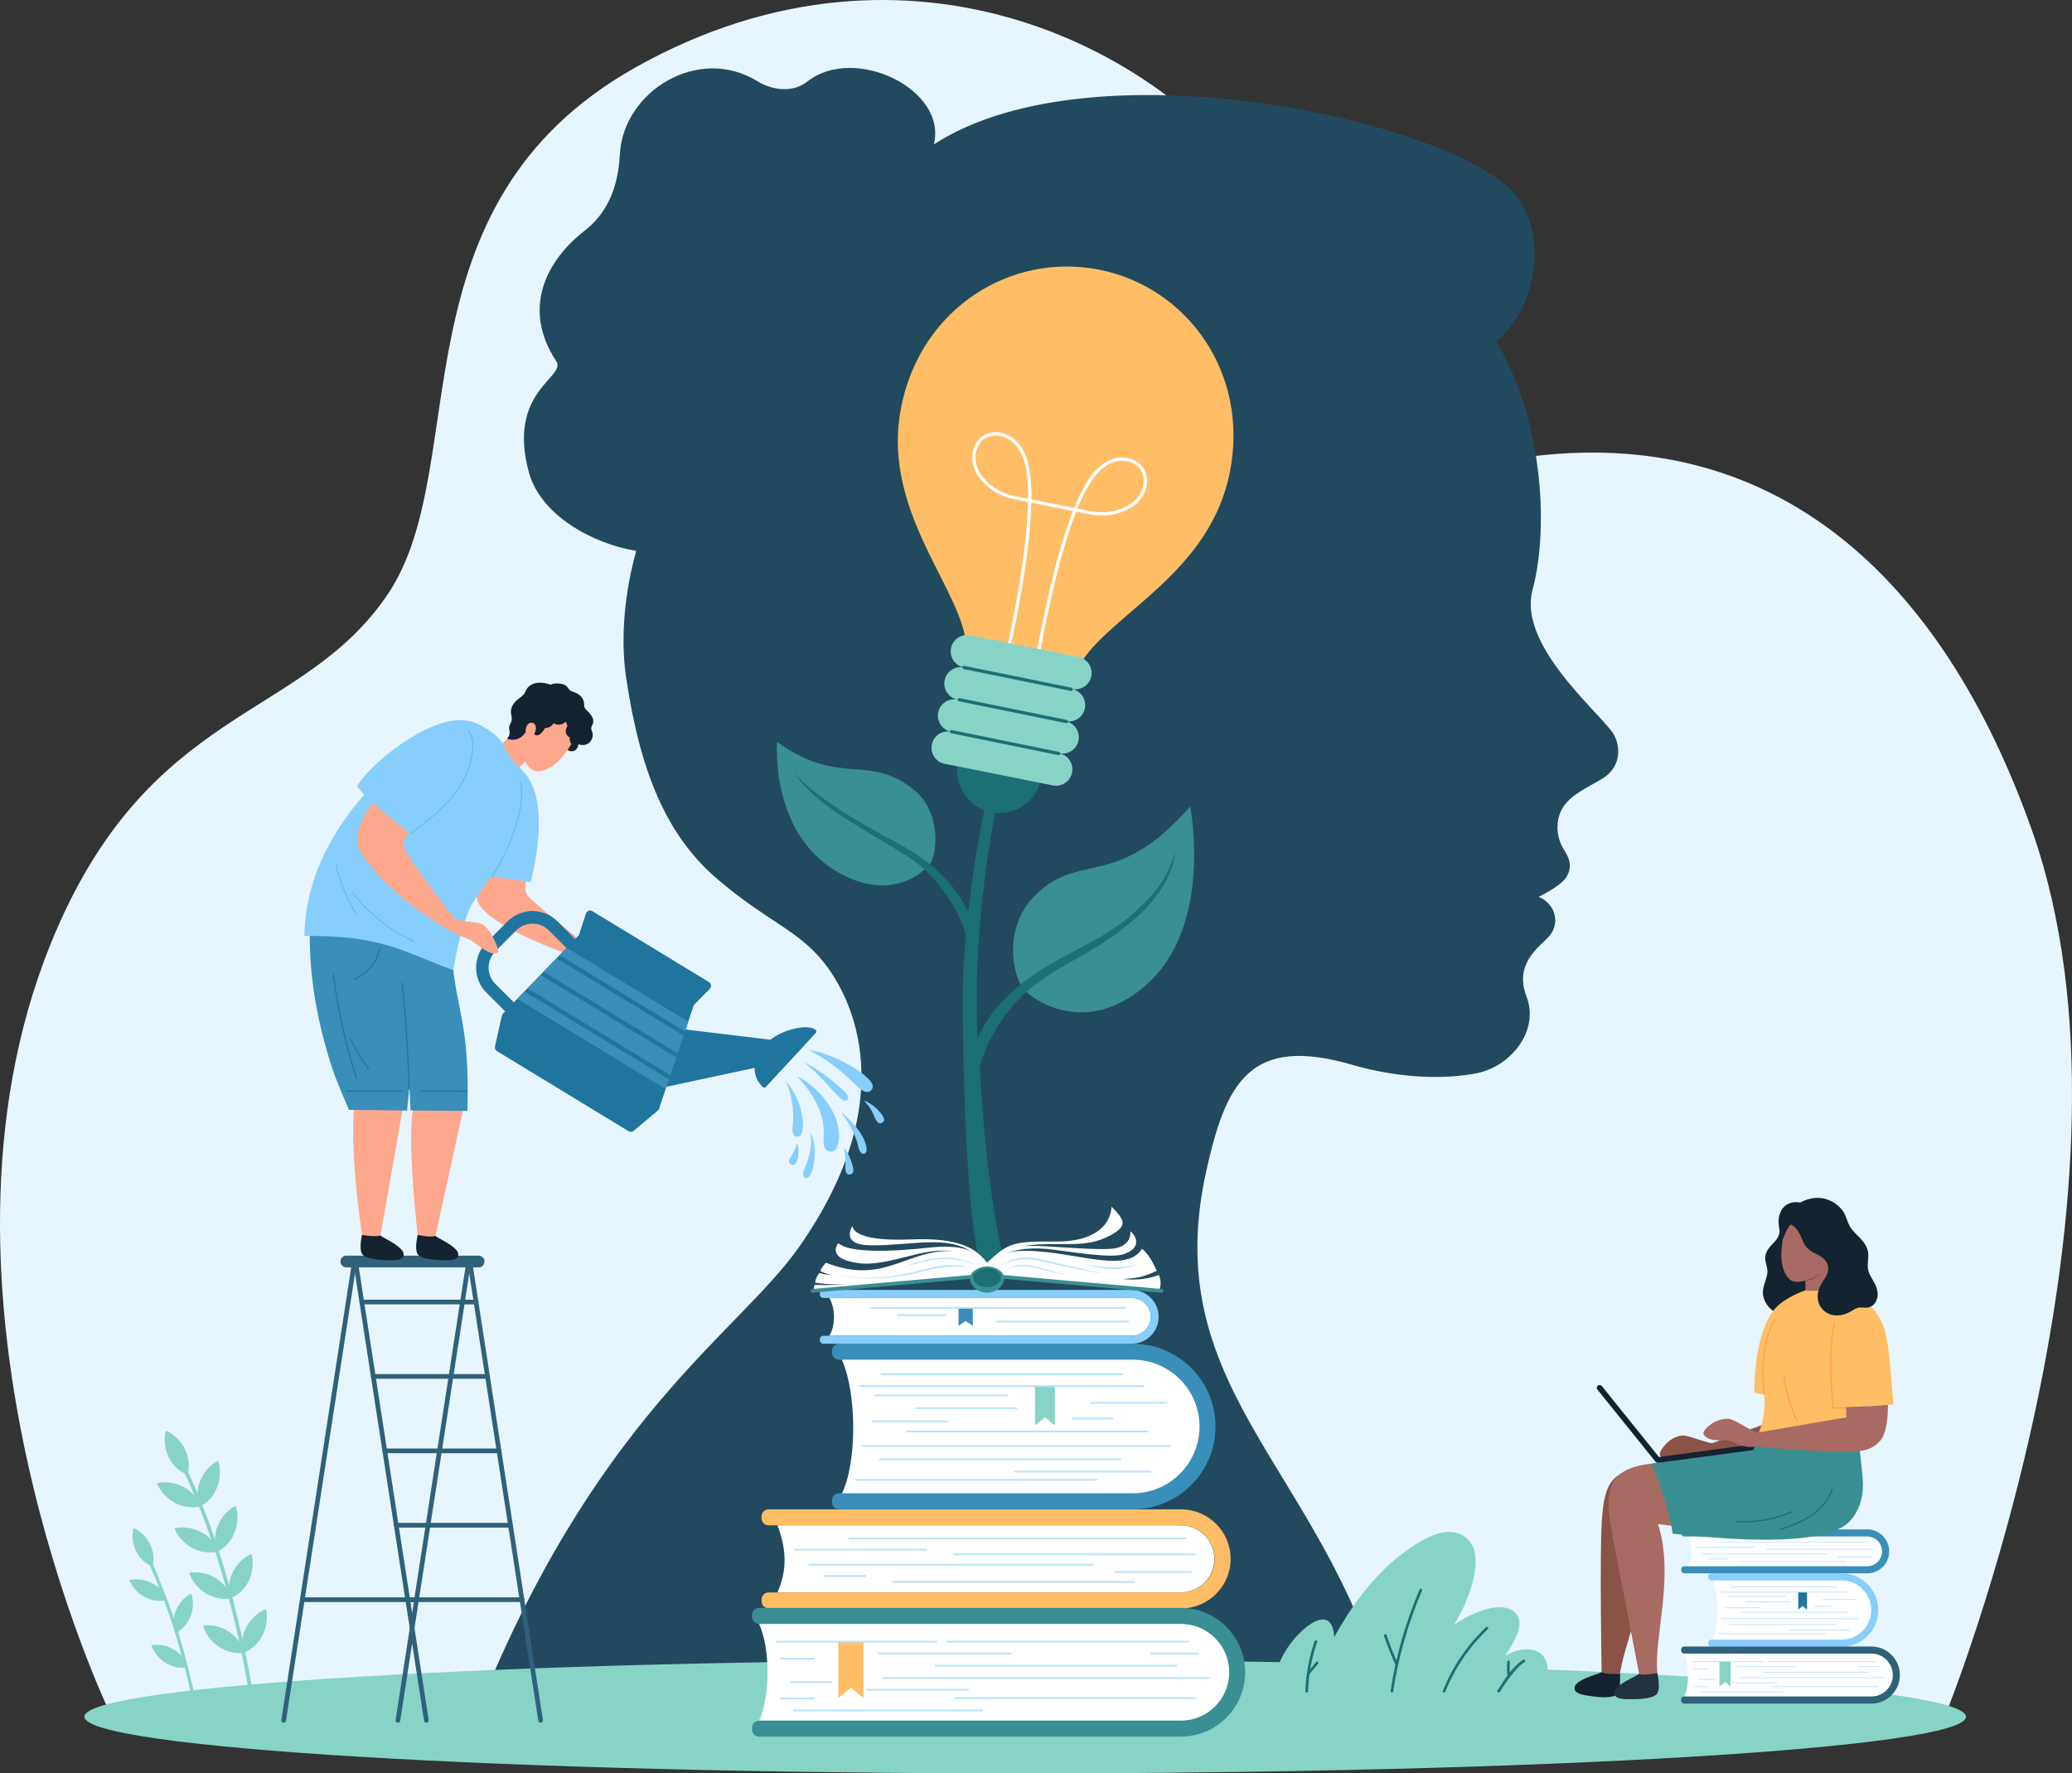 <svg width="423" height="362" fill="none" xmlns="http://www.w3.org/2000/svg"><rect width="100%" height="100%" fill="#333333" stroke="none"/><path d="M397.518 349.152C397.518 349.152 440.561 241.956 414.764 169.318C396.271 117.242 361.954 86.401 311.205 93.357C285.582 96.87 281.403 76.409 259.27 41.798C238.984 10.069 185.619 -17.466 129.923 13.655C79.489 41.837 96.787 95.052 79.214 121.224C61.631 147.394 30.162 143.718 10.336 192.684C-18.523 263.961 22.211 349.153 22.211 349.153H397.518V349.152Z" fill="#E7F5FE"/><path d="M329.073 149.34C325.355 144.401 309.953 131.346 312.861 120.462C316.426 107.113 314.662 84.828 305.395 69.648C313.636 63.272 315.996 48.399 309.673 40.136C298.215 25.17 223.673 8.066 190.643 29.478C193.468 18.216 174.436 9.092 164.859 16.619C161.14 19.543 156.463 17.729 154.719 16.637C142.634 9.092 127.305 18.628 126.562 31.333C126.301 35.768 125.339 42.439 119.379 47.07C111.682 53.053 106.386 62.807 113.569 73.758C115.695 76.999 103.415 79.827 107.984 96.451C110.368 105.127 120.862 110.966 129.877 112.449C129.985 112.467 125.836 124.958 127.843 138.444C130.733 157.844 136.182 170.682 146.456 179.452C156.614 188.121 162.848 189.768 168.18 196.454C173.86 203.586 184.413 224.144 163.15 254.521C150.764 272.216 121.076 289.236 96.603 351.664H284.199C272.569 300.706 235.982 285.425 246.242 239.124C250.258 220.998 255.132 211.291 275.992 217.339C282.963 219.36 292.21 220.739 301.135 219.15C308.366 217.866 314.337 210.447 311.645 203.443C309.028 196.647 314.27 193.328 316.21 191.165C318.612 188.487 317.531 184.463 314.115 183.069C314.115 183.069 318.344 181.023 319.585 179.307C321.742 176.324 319.464 173.956 318.899 172.804C317.532 170.003 317.852 167.371 318.63 165.633C320.098 162.366 324.177 160.753 327.109 158.949C331.552 156.209 330.634 151.421 329.075 149.34H329.073Z" fill="#224A5F"/><path d="M17.229 350.428C17.229 356.817 103.219 362.001 209.293 362.001C315.367 362.001 401.351 356.817 401.351 350.428C401.351 344.04 315.358 338.862 209.293 338.862C103.228 338.862 17.229 344.043 17.229 350.428Z" fill="#87D4C7"/><path d="M38.09 299.755C45.048 314.611 49.145 330.805 51.875 346.931C51.955 347.408 51.225 347.613 51.143 347.133C48.428 331.078 44.364 314.929 37.437 300.138C37.231 299.699 37.884 299.314 38.09 299.755Z" fill="#87D4C7"/><path d="M34.013 292.101C37.219 293.577 39.298 297.475 38.324 300.901C38.298 300.992 38.197 301.041 38.111 301.007C34.806 299.677 32.995 295.65 33.792 292.209C33.813 292.112 33.923 292.058 34.012 292.101H34.013Z" fill="#87D4C7"/><path d="M32.216 302.717C35.675 302.011 39.653 303.929 40.892 307.27C40.925 307.358 40.873 307.457 40.783 307.479C37.331 308.363 33.492 306.182 32.102 302.937C32.065 302.844 32.121 302.739 32.216 302.718V302.717Z" fill="#87D4C7"/><path d="M44.582 298.338C45.628 301.713 44.119 305.863 40.92 307.431C40.836 307.473 40.732 307.429 40.701 307.343C39.478 303.994 41.264 299.956 44.354 298.248C44.441 298.201 44.553 298.244 44.582 298.338Z" fill="#87D4C7"/><path d="M35.794 311.936C39.254 311.229 43.23 313.147 44.47 316.49C44.502 316.576 44.451 316.674 44.361 316.699C40.909 317.583 37.071 315.399 35.681 312.154C35.641 312.064 35.697 311.956 35.794 311.937V311.936Z" fill="#87D4C7"/><path d="M48.158 307.557C49.206 310.929 47.697 315.08 44.498 316.647C44.413 316.688 44.31 316.645 44.278 316.559C43.056 313.21 44.841 309.172 47.932 307.464C48.019 307.416 48.13 307.462 48.16 307.556L48.158 307.557Z" fill="#87D4C7"/><path d="M38.789 320.999C42.285 320.499 46.141 322.648 47.18 326.057C47.208 326.145 47.15 326.242 47.059 326.259C43.561 326.936 39.858 324.532 38.664 321.209C38.63 321.117 38.692 321.014 38.789 320.999Z" fill="#87D4C7"/><path d="M51.391 317.36C52.236 320.79 50.485 324.841 47.199 326.218C47.112 326.254 47.012 326.205 46.985 326.116C45.963 322.701 47.984 318.774 51.17 317.254C51.259 317.211 51.368 317.263 51.391 317.36Z" fill="#87D4C7"/><path d="M41.613 331.772C45.125 331.412 48.892 333.712 49.795 337.161C49.819 337.251 49.756 337.343 49.664 337.358C46.143 337.896 42.538 335.343 41.477 331.975C41.447 331.881 41.513 331.78 41.612 331.772H41.613Z" fill="#87D4C7"/><path d="M54.349 328.64C55.056 332.098 53.145 336.079 49.806 337.322C49.718 337.354 49.62 337.303 49.597 337.213C48.711 333.761 50.888 329.918 54.132 328.526C54.223 328.485 54.33 328.544 54.349 328.64Z" fill="#87D4C7"/><path d="M30.921 318.594C32.911 323.214 34.753 327.892 36.245 332.698C37.827 337.791 39.054 342.987 40.232 348.187C40.325 348.598 39.694 348.772 39.601 348.361C38.442 343.247 37.236 338.136 35.692 333.126C34.2 328.287 32.359 323.572 30.356 318.925C30.191 318.54 30.755 318.207 30.921 318.593V318.594Z" fill="#87D4C7"/><path d="M27.393 311.971C30.168 313.248 31.966 316.62 31.122 319.586C31.101 319.663 31.014 319.707 30.939 319.676C28.079 318.526 26.513 315.042 27.204 312.065C27.222 311.981 27.316 311.933 27.393 311.971Z" fill="#87D4C7"/><path d="M26.569 322.505C29.56 321.894 33.001 323.551 34.074 326.442C34.103 326.519 34.057 326.606 33.979 326.625C30.993 327.388 27.671 325.502 26.471 322.693C26.438 322.614 26.485 322.522 26.57 322.505H26.569Z" fill="#87D4C7"/><path d="M39.096 325.414C40.001 328.333 38.696 331.922 35.928 333.277C35.855 333.313 35.766 333.277 35.74 333.201C34.681 330.305 36.227 326.81 38.9 325.335C38.976 325.291 39.071 325.333 39.097 325.414H39.096Z" fill="#87D4C7"/><path d="M31.055 335.791C34.077 335.359 37.414 337.217 38.314 340.166C38.337 340.243 38.288 340.327 38.208 340.342C35.183 340.927 31.978 338.847 30.944 335.974C30.915 335.89 30.971 335.802 31.055 335.791Z" fill="#87D4C7"/><path d="M197.009 129.917C194.716 118.356 179.959 103.254 183.985 83.041C188.022 62.82 206.458 51.47 224.443 55.06C242.425 58.648 255.102 76.208 251.069 96.43C247.039 116.642 227.615 124.921 221.068 134.719L197.009 129.917Z" fill="#FFBD66"/><path d="M211.639 133.337C212.139 130.403 212.734 127.482 213.365 124.575C214.592 118.872 215.978 113.177 217.842 107.641C218.717 105.028 219.708 102.455 220.98 100.005C222.529 97.021 224.836 93.827 228.452 93.425C230.084 93.244 231.855 93.762 232.986 94.988C233.843 95.922 234.235 97.159 234.163 98.416C234.096 99.681 233.616 100.903 232.849 101.908C231.837 103.241 230.269 104.101 228.708 104.634C226.817 105.279 224.788 105.397 222.823 105.067C222.22 104.964 221.625 104.832 221.028 104.714C219.094 104.329 217.16 103.941 215.224 103.554C215.084 103.526 214.943 103.499 214.796 103.469C214.375 103.382 214.502 102.722 214.93 102.808C216.445 103.113 217.957 103.414 219.471 103.716C221.355 104.092 223.296 104.617 225.226 104.572C228.358 104.495 232.06 103.064 233.19 99.89C233.586 98.784 233.638 97.529 233.159 96.437C232.568 95.103 231.176 94.288 229.765 94.101C226.09 93.617 223.437 96.881 221.875 99.754C220.592 102.109 219.593 104.608 218.716 107.143C216.867 112.487 215.498 118.006 214.28 123.527C213.562 126.773 212.899 130.035 212.325 133.312C212.318 133.364 212.307 133.415 212.299 133.465C212.225 133.894 211.565 133.76 211.64 133.336L211.639 133.337Z" fill="white"/><path d="M205.59 132.128C206.208 129.417 206.743 126.686 207.252 123.955C208.275 118.461 209.145 112.925 209.611 107.354C209.831 104.753 209.966 102.131 209.837 99.514C209.686 96.34 209.331 92.677 206.86 90.377C205.58 89.188 203.736 88.567 202.026 89.077C200.848 89.428 199.976 90.308 199.522 91.438C199.079 92.551 199.057 93.848 199.38 94.994C199.849 96.621 201.044 97.989 202.337 99.031C203.769 100.188 205.497 100.919 207.291 101.285C207.832 101.393 208.378 101.501 208.924 101.609C210.786 101.981 212.645 102.353 214.505 102.723C214.642 102.75 214.777 102.777 214.915 102.806C215.342 102.89 215.21 103.55 214.782 103.464C213.186 103.145 211.589 102.827 209.994 102.507C207.902 102.09 205.755 101.785 203.838 100.797C201.013 99.348 198.351 96.516 198.499 93.147C198.554 91.902 198.958 90.65 199.799 89.707C200.733 88.666 202.117 88.174 203.497 88.23C205.375 88.307 207.022 89.349 208.155 90.81C209.192 92.149 209.757 93.767 210.076 95.415C210.63 98.251 210.622 101.222 210.493 104.1C210.235 109.976 209.371 115.83 208.356 121.617C207.744 125.124 207.065 128.626 206.284 132.097C206.271 132.149 206.265 132.203 206.249 132.257C206.153 132.679 205.492 132.547 205.59 132.126V132.128Z" fill="white"/><path d="M212.342 159.809C211.069 164.027 206.776 166.666 202.369 165.785C197.963 164.907 195.006 160.821 195.447 156.437L212.342 159.809Z" fill="#1C6F73"/><path d="M196.782 136.245L218.856 140.651C220.666 141.011 222.427 139.837 222.789 138.026C223.148 136.216 221.973 134.452 220.163 134.093L198.089 129.687C196.276 129.324 194.516 130.501 194.15 132.312C193.796 134.12 194.966 135.885 196.781 136.245H196.782Z" fill="#87D4C7"/><path d="M195.473 142.803L217.547 147.208C219.36 147.571 221.121 146.394 221.48 144.583C221.842 142.774 220.666 141.009 218.855 140.651L196.781 136.244C194.967 135.883 193.207 137.058 192.848 138.868C192.485 140.68 193.659 142.442 195.473 142.803Z" fill="#87D4C7"/><path d="M194.163 149.361L216.24 153.766C218.052 154.129 219.81 152.956 220.174 151.143C220.533 149.332 219.359 147.57 217.545 147.208L195.471 142.802C193.658 142.441 191.9 143.616 191.536 145.429C191.177 147.239 192.356 149.001 194.163 149.361Z" fill="#87D4C7"/><path d="M192.858 155.918L214.934 160.325C216.745 160.687 218.504 159.513 218.866 157.7C219.228 155.891 218.053 154.129 216.241 153.766L194.164 149.361C192.356 149.001 190.59 150.178 190.233 151.989C189.87 153.798 191.045 155.557 192.858 155.918Z" fill="#87D4C7"/><path d="M218.598 141.035C216.127 140.53 213.658 140.026 211.186 139.524C207.256 138.724 203.325 137.921 199.401 137.123C198.501 136.937 197.611 136.757 196.714 136.576C196.287 136.489 196.422 135.828 196.846 135.915C199.312 136.418 201.785 136.921 204.255 137.423C208.185 138.225 212.113 139.026 216.045 139.827C216.94 140.007 217.834 140.19 218.73 140.372C219.154 140.462 219.023 141.121 218.598 141.035Z" fill="#1C6F73"/><path d="M217.662 147.62C215.19 147.118 212.721 146.614 210.252 146.11C206.321 145.311 202.394 144.508 198.463 143.707C197.569 143.527 196.675 143.344 195.778 143.159C195.352 143.075 195.489 142.415 195.91 142.501C198.388 143.005 200.848 143.51 203.32 144.013C207.248 144.81 211.18 145.614 215.11 146.413C216.003 146.596 216.897 146.777 217.791 146.961C218.215 147.047 218.087 147.707 217.662 147.62Z" fill="#1C6F73"/><path d="M216.067 154.144C213.599 153.643 211.127 153.137 208.657 152.634C204.728 151.833 200.795 151.032 196.864 150.233C195.973 150.049 195.076 149.867 194.18 149.686C193.756 149.6 193.89 148.938 194.312 149.025C196.782 149.529 199.25 150.03 201.722 150.536C205.654 151.335 209.584 152.137 213.513 152.94C214.409 153.118 215.305 153.301 216.198 153.484C216.62 153.57 216.492 154.231 216.066 154.144H216.067Z" fill="#1C6F73"/><path d="M209.341 202.33C206.824 200.011 204.54 189.673 211.134 182.957C220.412 173.504 227.813 181.998 242.968 164.623C242.968 164.623 247.794 188.826 234.047 201.003C222.903 210.877 212.695 205.424 209.34 202.33H209.341Z" fill="#3A8F92"/><path d="M189.724 176.513C191.399 174.508 192.198 165.825 186.638 161.267C177.378 153.675 171.455 160.71 158.646 151.449C158.646 151.449 157.107 169.885 170.88 177.94C180.694 183.68 187.485 179.186 189.724 176.513Z" fill="#3A8F92"/><path d="M201.401 163.317C201.441 164.413 200.854 165.812 200.64 166.881C200.019 169.947 199.484 173.029 199.012 176.12C197.901 183.365 197.073 190.653 196.679 197.974C196.279 205.436 196.755 244.779 199.937 257.398C200.105 258.063 204.563 259.971 205.098 258.678C205.349 258.06 205.186 257.484 205.022 256.884C204.661 255.538 204.192 254.217 203.934 252.845C200.893 236.578 200.354 222.201 199.824 215.457C198.689 201.019 199.89 186.206 202.103 171.924C202.471 169.538 202.877 167.154 203.342 164.783C203.4 164.483 203.556 164.097 203.544 163.792C203.843 162.413 201.719 161.945 201.4 163.317H201.401Z" fill="#1C6F73"/><path d="M239.9 173.846C239.9 173.846 239.227 176.633 237.552 179.457C235.603 182.743 232.693 185.304 229.697 187.869C224.915 191.617 219.572 193.756 214.27 196.92C205.594 202.097 201.482 207.103 199.194 212.82C198.581 214.355 197.549 218.896 197.556 221.048C197.554 222.777 198.527 223.462 199.265 222.148C199.834 221.129 199.279 219.237 200.775 215.366C202.151 211.779 203.914 208.746 206.385 205.768C210.389 200.929 214.994 198.343 220.366 195.361C228.681 190.738 238.973 183.276 239.901 173.846C239.897 173.849 239.905 173.837 239.901 173.846H239.9Z" fill="#1C6F73"/><path d="M162.132 157.668C166.285 164.246 175.751 168.88 185.085 174.695C190.122 177.831 194.228 183.193 196.461 188.747C197.628 191.636 197.194 193.238 198.677 192.828C201.167 192.14 197.881 186.498 197 184.848C193.927 179.277 189.147 175.299 183.62 172.316C175.839 168.176 165.789 162.366 162.132 157.668Z" fill="#1C6F73"/><path d="M158.732 311.364H241.074C244.851 311.364 247.916 314.427 247.916 318.209C247.916 321.989 244.852 325.054 241.074 325.054H158.732C160.659 320.63 160.659 316.501 158.732 311.365V311.364Z" fill="white"/><path d="M241.125 328.322C246.7 328.322 251.232 323.786 251.232 318.212C251.232 312.639 246.7 308.104 241.125 308.104H156.912C156.12 308.104 155.476 308.744 155.476 309.538V309.925C155.476 310.721 156.12 311.364 156.912 311.364H241.125C244.902 311.364 247.975 314.435 247.975 318.212C247.975 321.99 244.902 325.062 241.125 325.062H156.912C156.12 325.062 155.476 325.708 155.476 326.5V326.887C155.476 327.679 156.12 328.322 156.912 328.322H241.125Z" fill="#FFBD66"/><path d="M154.962 331.479H241.486C246.931 331.479 251.357 335.909 251.357 341.355C251.357 346.801 246.931 351.232 241.486 351.232H154.962C157.335 346.216 157.221 336.307 154.962 331.48V331.479Z" fill="white"/><path d="M241.075 354.491C248.314 354.491 254.203 348.595 254.203 341.354C254.203 334.113 248.314 328.218 241.075 328.218H154.962C154.171 328.218 153.526 328.861 153.526 329.654V330.043C153.526 330.837 154.171 331.478 154.962 331.478H241.075C246.517 331.478 250.945 335.91 250.945 341.354C250.945 346.798 246.517 351.231 241.075 351.231H154.962C154.171 351.231 153.526 351.875 153.526 352.666V353.053C153.526 353.849 154.171 354.491 154.962 354.491H241.075Z" fill="#3A8F92"/><path d="M171.155 346.648L173.727 344.501L176.294 346.648V335.008H171.155V346.648Z" fill="#FFBD66"/><path d="M171.81 277.381H231.262C238.883 277.381 245.062 283.563 245.062 291.19C245.062 298.813 238.883 304.998 231.262 304.998H171.81C174.8 299.206 175.16 285.021 171.81 277.381Z" fill="white"/><path d="M231.261 308.083C240.569 308.083 248.146 300.504 248.146 291.19C248.146 281.876 240.569 274.296 231.261 274.296H171.287C170.497 274.296 169.856 274.938 169.856 275.733V276.117C169.856 276.911 170.497 277.556 171.287 277.556H231.261C238.774 277.556 244.887 283.671 244.887 291.189C244.887 298.707 238.774 304.822 231.261 304.822H171.287C170.497 304.822 169.856 305.465 169.856 306.258V306.646C169.856 307.438 170.497 308.081 171.287 308.081H231.261V308.083Z" fill="#398FB9"/><path d="M211.294 290.997L213.322 289.302L215.348 290.997V282.945H211.294V290.997Z" fill="#87D4C7"/><path d="M169.311 264.941H231.053C233.184 264.941 234.912 266.67 234.912 268.803C234.912 270.936 233.184 272.667 231.053 272.667H169.311C170.673 270.361 170.495 266.965 169.311 264.942V264.941Z" fill="white"/><path d="M231.042 274.297C234.069 274.297 236.533 271.832 236.533 268.803C236.533 265.774 234.069 263.311 231.042 263.311H168.091C167.692 263.311 167.375 263.631 167.375 264.03V264.224C167.375 264.62 167.692 264.942 168.091 264.942H231.042C233.171 264.942 234.901 266.673 234.901 268.804C234.901 270.935 233.171 272.668 231.042 272.668H168.091C167.692 272.668 167.375 272.987 167.375 273.385V273.58C167.375 273.977 167.692 274.299 168.091 274.299H231.042V274.297Z" fill="#88CEFC"/><path d="M198.601 266.964V270.654L197.14 269.661L195.682 270.654V266.964H198.601Z" fill="#398FB9"/><path d="M177.757 267.143H229.798C229.896 267.143 229.978 267.063 229.978 266.964C229.978 266.866 229.897 266.785 229.798 266.785H177.757C177.654 266.785 177.575 266.864 177.575 266.964C177.575 267.065 177.654 267.143 177.757 267.143Z" fill="#B8E2FD"/><path d="M175.603 283.124H233.393C233.491 283.124 233.569 283.043 233.569 282.945C233.569 282.846 233.491 282.764 233.393 282.764H175.603C175.501 282.764 175.42 282.845 175.42 282.945C175.42 283.044 175.501 283.124 175.603 283.124Z" fill="#B8E2FD"/><path d="M165.231 319.611H223.02C223.12 319.611 223.202 319.53 223.202 319.432C223.202 319.335 223.12 319.251 223.02 319.251H165.231C165.131 319.251 165.05 319.332 165.05 319.432C165.05 319.533 165.131 319.611 165.231 319.611Z" fill="#B8E2FD"/><path d="M176.051 295.346H238.868C238.969 295.346 239.049 295.265 239.049 295.167C239.049 295.07 238.969 294.988 238.868 294.988H176.051C175.948 294.988 175.871 295.068 175.871 295.167C175.871 295.267 175.948 295.346 176.051 295.346Z" fill="#B8E2FD"/><path d="M180.384 342.71H246.795C246.897 342.71 246.977 342.629 246.977 342.527C246.977 342.426 246.897 342.35 246.795 342.35H180.384C180.285 342.35 180.205 342.43 180.205 342.527C180.205 342.625 180.284 342.71 180.384 342.71Z" fill="#B8E2FD"/><path d="M185.116 292.383H234.287C234.387 292.383 234.466 292.303 234.466 292.206C234.466 292.108 234.387 292.024 234.287 292.024H185.116C185.016 292.024 184.939 292.104 184.939 292.206C184.939 292.307 185.016 292.383 185.116 292.383Z" fill="#B8E2FD"/><path d="M194.758 317.457H243.927C244.027 317.457 244.106 317.378 244.106 317.277C244.106 317.177 244.027 317.099 243.927 317.099H194.758C194.659 317.099 194.577 317.18 194.577 317.277C194.577 317.375 194.658 317.457 194.758 317.457Z" fill="#B8E2FD"/><path d="M190.988 340.2H240.157C240.255 340.2 240.337 340.12 240.337 340.021C240.337 339.921 240.256 339.839 240.157 339.839H190.988C190.891 339.839 190.807 339.921 190.807 340.021C190.807 340.12 190.891 340.2 190.988 340.2Z" fill="#B8E2FD"/><path d="M173.378 314.222H241.945C242.042 314.222 242.124 314.143 242.124 314.045C242.124 313.948 242.043 313.864 241.945 313.864H173.378C173.278 313.864 173.197 313.945 173.197 314.045C173.197 314.146 173.278 314.222 173.378 314.222Z" fill="#B8E2FD"/><path d="M179.973 280.715H229.142C229.239 280.715 229.322 280.633 229.322 280.534C229.322 280.436 229.24 280.355 229.142 280.355H179.973C179.872 280.355 179.793 280.436 179.793 280.534C179.793 280.633 179.872 280.715 179.973 280.715Z" fill="#B8E2FD"/><path d="M194.924 346.826H244.093C244.192 346.826 244.276 346.748 244.276 346.648C244.276 346.547 244.192 346.467 244.093 346.467H194.924C194.825 346.467 194.745 346.55 194.745 346.648C194.745 346.745 194.824 346.826 194.924 346.826Z" fill="#B8E2FD"/><path d="M193.368 335.292H242.539C242.638 335.292 242.718 335.213 242.718 335.113C242.718 335.014 242.639 334.934 242.539 334.934H193.368C193.272 334.934 193.189 335.013 193.189 335.113C193.189 335.214 193.271 335.292 193.368 335.292Z" fill="#B8E2FD"/><path d="M182.308 323.082H231.48C231.578 323.082 231.656 323.004 231.656 322.904C231.656 322.805 231.578 322.725 231.48 322.725H182.308C182.211 322.725 182.128 322.804 182.128 322.904C182.128 323.005 182.21 323.082 182.308 323.082Z" fill="#B8E2FD"/><path d="M174.711 302.258H223.878C223.977 302.258 224.058 302.176 224.058 302.079C224.058 301.981 223.978 301.899 223.878 301.899H174.711C174.611 301.899 174.528 301.979 174.528 302.079C174.528 302.178 174.611 302.258 174.711 302.258Z" fill="#B8E2FD"/><path d="M179.616 298.068H228.783C228.884 298.068 228.964 297.99 228.964 297.888C228.964 297.787 228.884 297.71 228.783 297.71H179.616C179.513 297.71 179.435 297.791 179.435 297.888C179.435 297.985 179.513 298.068 179.616 298.068Z" fill="#B8E2FD"/><path d="M207.266 300.582H234.883C234.982 300.582 235.063 300.5 235.063 300.401C235.063 300.301 234.983 300.222 234.883 300.222H207.266C207.169 300.222 207.088 300.3 207.088 300.401C207.088 300.501 207.168 300.582 207.266 300.582Z" fill="#B8E2FD"/><path d="M178.653 285.021H205.55C205.65 285.021 205.73 284.942 205.73 284.843C205.73 284.745 205.65 284.663 205.55 284.663H178.653C178.551 284.663 178.473 284.744 178.473 284.843C178.473 284.943 178.551 285.021 178.653 285.021Z" fill="#B8E2FD"/><path d="M162.109 349.333H200.502C200.599 349.333 200.683 349.251 200.683 349.151C200.683 349.052 200.6 348.971 200.502 348.971H162.109C162.009 348.971 161.93 349.051 161.93 349.151C161.93 349.252 162.009 349.333 162.109 349.333Z" fill="#B8E2FD"/><path d="M162.193 316.5H189.09C189.187 316.5 189.27 316.419 189.27 316.321C189.27 316.222 189.188 316.139 189.09 316.139H162.193C162.091 316.139 162.01 316.22 162.01 316.321C162.01 316.421 162.091 316.5 162.193 316.5Z" fill="#B8E2FD"/><path d="M179.416 337.685H206.314C206.414 337.685 206.495 337.605 206.495 337.504C206.495 337.404 206.414 337.326 206.314 337.326H179.416C179.319 337.326 179.234 337.407 179.234 337.504C179.234 337.602 179.318 337.685 179.416 337.685Z" fill="#B8E2FD"/><path d="M203.431 269.942H230.327C230.428 269.942 230.508 269.861 230.508 269.761C230.508 269.662 230.428 269.583 230.327 269.583H203.431C203.33 269.583 203.25 269.663 203.25 269.761C203.25 269.86 203.33 269.942 203.431 269.942Z" fill="#B8E2FD"/><path d="M222.714 286.55H238.116C238.214 286.55 238.297 286.468 238.297 286.37C238.297 286.271 238.215 286.19 238.116 286.19H222.714C222.613 286.19 222.534 286.271 222.534 286.37C222.534 286.468 222.613 286.55 222.714 286.55Z" fill="#B8E2FD"/><path d="M178.085 290.319H193.487C193.588 290.319 193.667 290.236 193.667 290.139C193.667 290.042 193.588 289.959 193.487 289.959H178.085C177.984 289.959 177.906 290.04 177.906 290.139C177.906 290.239 177.984 290.319 178.085 290.319Z" fill="#B8E2FD"/><path d="M158.54 335.292H191.185C191.285 335.292 191.367 335.213 191.367 335.113C191.367 335.014 191.285 334.934 191.185 334.934H158.54C158.44 334.934 158.359 335.013 158.359 335.113C158.359 335.214 158.44 335.292 158.54 335.292Z" fill="#B8E2FD"/><path d="M227.704 321.05H243.106C243.207 321.05 243.287 320.967 243.287 320.868C243.287 320.768 243.207 320.689 243.106 320.689H227.704C227.603 320.689 227.522 320.769 227.522 320.868C227.522 320.966 227.603 321.05 227.704 321.05Z" fill="#B8E2FD"/><path d="M218.945 289.739H227.165C227.262 289.739 227.344 289.66 227.344 289.56C227.344 289.461 227.263 289.38 227.165 289.38H218.945C218.845 289.38 218.766 289.459 218.766 289.56C218.766 289.662 218.845 289.739 218.945 289.739Z" fill="#B8E2FD"/><path d="M159.423 338.766H166.206C166.305 338.766 166.386 338.681 166.386 338.582C166.386 338.484 166.305 338.406 166.206 338.406H159.423C159.32 338.406 159.242 338.486 159.242 338.582C159.242 338.679 159.32 338.766 159.423 338.766Z" fill="#B8E2FD"/><path d="M161.498 343.55H169.717C169.815 343.55 169.898 343.47 169.898 343.371C169.898 343.273 169.816 343.194 169.717 343.194H161.498C161.401 343.194 161.318 343.272 161.318 343.371C161.318 343.471 161.4 343.55 161.498 343.55Z" fill="#B8E2FD"/><path d="M168.365 321.887H176.583C176.682 321.887 176.763 321.806 176.763 321.705C176.763 321.609 176.682 321.526 176.583 321.526H168.365C168.264 321.526 168.185 321.608 168.185 321.705C168.185 321.806 168.264 321.887 168.365 321.887Z" fill="#B8E2FD"/><path d="M159.438 346.885H166.221C166.32 346.885 166.401 346.804 166.401 346.705C166.401 346.605 166.321 346.527 166.221 346.527H159.438C159.34 346.527 159.259 346.606 159.259 346.705C159.259 346.803 159.339 346.885 159.438 346.885Z" fill="#B8E2FD"/><path d="M234.989 337.685H244.646C244.745 337.685 244.825 337.605 244.825 337.504C244.825 337.404 244.745 337.326 244.646 337.326H234.989C234.891 337.326 234.811 337.407 234.811 337.504C234.811 337.602 234.89 337.685 234.989 337.685Z" fill="#B8E2FD"/><path d="M187.091 287.623H207.523C207.623 287.623 207.704 287.545 207.704 287.445C207.704 287.344 207.623 287.267 207.523 287.267H187.091C186.994 287.267 186.909 287.344 186.909 287.445C186.909 287.545 186.994 287.623 187.091 287.623Z" fill="#B8E2FD"/><path d="M177.163 345.097H197.594C197.696 345.097 197.774 345.015 197.774 344.916C197.774 344.816 197.696 344.736 197.594 344.736H177.163C177.064 344.736 176.981 344.818 176.981 344.916C176.981 345.013 177.064 345.097 177.163 345.097Z" fill="#B8E2FD"/><path d="M183.321 268.63H192.981C193.079 268.63 193.159 268.551 193.159 268.451C193.159 268.352 193.08 268.271 192.981 268.271H183.321C183.224 268.271 183.144 268.351 183.144 268.451C183.144 268.552 183.223 268.63 183.321 268.63Z" fill="#B8E2FD"/><path d="M166.281 263.545L198.579 260.739L205.017 260.753L236.524 263.509C237.16 262.488 236.986 261.072 236.557 260.255C233.03 261.661 229.218 261.071 229.218 261.071C232.977 260.94 234.205 260.255 236.139 259.424C234.67 255.909 233.146 254.926 233.146 254.926C229.672 260.434 218.195 254.84 207.875 255.364C206.945 255.41 206.031 255.639 205.197 255.946C207.316 255.059 210.591 254.444 215.516 255.147C227.204 256.813 228.953 256.528 230.796 255.35C232.884 254.015 231.707 252.095 230.774 251.332C230.774 251.332 231.24 254.709 226.582 254.939C221.923 255.168 214.016 254.241 210.214 254.32C209.816 254.329 209.435 254.341 209.07 254.36C211.121 253.959 213.252 253.962 215.34 253.958C219.708 253.944 222.89 254.165 226.582 252.22C230.394 250.214 229.547 248.986 226.921 246.312C226.921 246.312 227.176 253.517 215.512 253.431C206.646 253.367 205.833 253.737 201.512 257.753C199.339 254.927 195.942 252.574 185.974 253.003C173.501 253.54 174.05 250.214 174.05 250.214C174.05 250.214 171.339 254.184 177.803 254.207C186.635 254.238 193.378 251.991 198.725 255.778C198.395 255.549 196.407 253.947 189.866 254.661C181.272 255.601 173.307 255.728 171.144 253.755C171.144 253.755 168.437 256.907 175.205 257.833C178.359 258.265 181.428 257.448 187.079 256.035C188.985 255.559 191.846 255.073 194.736 255.376C185.065 254.892 180.554 262.449 168.623 257.762C168.623 257.762 167.8 258.554 167.468 259.411C167.989 259.808 168.88 260.063 169.664 260.256C169.664 260.256 168.497 260.256 167.294 259.831C166.933 260.269 166.474 261.023 166.412 261.81C169.284 262.32 171.834 262.176 172.56 262.087C172.62 262.078 172.681 262.071 172.743 262.062C172.743 262.062 172.679 262.073 172.56 262.087C169.535 262.49 167.447 262.257 166.317 262.28C166.173 262.686 166.027 262.852 166.282 263.546L166.281 263.545Z" fill="white"/><path d="M201.511 263.347C203.25 263.347 204.665 262.304 204.665 261.021C204.665 259.738 203 258.696 201.511 258.696C200.022 258.696 198.358 259.769 198.358 261.021C198.358 262.273 199.776 263.347 201.511 263.347Z" fill="#1C6F73"/><path d="M201.511 258.503C203.193 258.503 204.918 259.496 204.918 260.717H204.41C204.41 259.688 202.852 258.887 201.511 258.887C200.171 258.887 198.613 259.749 198.613 260.717H198.104C198.104 259.496 199.987 258.503 201.511 258.503Z" fill="#3A8F92"/><path d="M165.891 263.877C165.905 263.877 165.916 263.876 165.925 263.876L197.981 261.05C198.207 262.642 199.702 263.877 201.51 263.877C203.319 263.877 204.818 262.642 205.042 261.05L237.098 263.876C237.306 263.893 237.493 263.739 237.512 263.528C237.529 263.319 237.375 263.134 237.165 263.114L204.722 260.255C204.615 260.246 204.511 260.282 204.432 260.355C204.353 260.428 204.309 260.529 204.309 260.636C204.309 262.001 203.082 262.742 201.541 262.742C200.001 262.742 198.713 262.002 198.713 260.636C198.713 260.529 198.668 260.427 198.589 260.355C198.512 260.282 198.404 260.248 198.3 260.255L165.856 263.114C165.646 263.134 165.492 263.319 165.513 263.528C165.528 263.727 165.694 263.877 165.89 263.877H165.891Z" fill="#3A8F92"/><path d="M225.699 260.067C225.699 260.067 219.505 258.715 212.55 257.113C207.488 255.948 205.201 257.689 204.289 258.43C204.289 258.43 207.209 256.286 212.204 257.368C214.785 257.928 221.124 259.413 225.7 260.068L225.699 260.067Z" fill="#B8E2FD"/><path d="M199.259 258.242C199.259 258.242 196.367 256.532 192.541 256.732C188.247 256.956 185.848 258.189 184.205 258.805C184.205 258.805 189.104 257.122 192.454 256.992C196.119 256.851 197.415 257.707 199.259 258.242Z" fill="#B8E2FD"/><path d="M217.859 260.426C217.859 260.426 213.526 259.002 211.189 258.496C207.758 257.753 206.741 258.578 205.63 258.993C205.63 258.993 208.013 258.028 211.012 258.697C213.778 259.312 216.807 260.213 217.859 260.427V260.426Z" fill="#B8E2FD"/><path d="M198.103 258.864C198.103 258.864 194.666 257.418 189.19 258.97C182.562 260.848 176.953 261.3 171.213 260.359C171.213 260.359 174.602 261.217 180.044 260.9C184.114 260.66 187.608 259.725 190.101 259.12C193.786 258.224 197.176 258.615 198.104 258.864H198.103Z" fill="#B8E2FD"/><path d="M232.231 258.052C232.231 258.052 228.169 260.386 221.57 257.927C221.57 257.927 227.375 259.6 232.231 258.052Z" fill="#B8E2FD"/><path d="M87.041 351.653C87.067 351.653 87.091 351.65 87.116 351.648C87.375 351.606 87.554 351.361 87.514 351.101L72.981 256.954C72.944 256.697 72.699 256.517 72.436 256.558C72.176 256.598 71.998 256.842 72.038 257.103L86.569 351.245C86.604 351.484 86.808 351.654 87.041 351.654V351.653Z" fill="#30617A"/><path d="M110.363 351.653C110.386 351.653 110.41 351.65 110.435 351.648C110.698 351.606 110.877 351.361 110.838 351.101L96.306 256.954C96.265 256.697 96.02 256.517 95.761 256.558C95.498 256.598 95.319 256.842 95.359 257.103L109.89 351.245C109.929 351.484 110.133 351.654 110.363 351.654V351.653Z" fill="#30617A"/><path d="M73.864 266.257H97.184C97.448 266.257 97.663 266.044 97.663 265.78C97.663 265.516 97.448 265.3 97.184 265.3H73.864C73.599 265.3 73.386 265.515 73.386 265.78C73.386 266.045 73.599 266.257 73.864 266.257Z" fill="#30617A"/><path d="M76.207 281.447H99.528C99.793 281.447 100.009 281.234 100.009 280.967C100.009 280.701 99.793 280.49 99.528 280.49H76.207C75.944 280.49 75.726 280.702 75.726 280.967C75.726 281.233 75.942 281.447 76.207 281.447Z" fill="#30617A"/><path d="M78.552 296.638H101.873C102.136 296.638 102.349 296.42 102.349 296.158C102.349 295.896 102.136 295.679 101.873 295.679H78.552C78.286 295.679 78.072 295.895 78.072 296.158C78.072 296.421 78.286 296.638 78.552 296.638Z" fill="#30617A"/><path d="M80.893 311.825H104.218C104.479 311.825 104.695 311.611 104.695 311.346C104.695 311.08 104.479 310.868 104.218 310.868H80.893C80.631 310.868 80.418 311.084 80.418 311.346C80.418 311.607 80.631 311.825 80.893 311.825Z" fill="#30617A"/><path d="M83.238 327.017H106.562C106.826 327.017 107.037 326.802 107.037 326.538C107.037 326.274 106.826 326.06 106.562 326.06H83.238C82.975 326.06 82.761 326.273 82.761 326.538C82.761 326.803 82.975 327.017 83.238 327.017Z" fill="#30617A"/><path d="M81.233 351.653C81.466 351.653 81.669 351.483 81.705 351.244L96.236 257.102C96.277 256.841 96.099 256.597 95.84 256.557C95.574 256.517 95.331 256.696 95.291 256.953L80.761 351.1C80.723 351.36 80.899 351.605 81.159 351.647C81.185 351.649 81.212 351.652 81.233 351.652V351.653Z" fill="#30617A"/><path d="M57.914 351.653C58.144 351.653 58.344 351.483 58.384 351.244L72.915 257.102C72.959 256.841 72.776 256.597 72.515 256.557C72.255 256.517 72.011 256.696 71.97 256.953L57.437 351.1C57.399 351.36 57.577 351.605 57.839 351.647C57.864 351.649 57.887 351.652 57.914 351.652V351.653Z" fill="#30617A"/><path d="M61.714 327.017H85.036C85.299 327.017 85.512 326.802 85.512 326.538C85.512 326.274 85.299 326.06 85.036 326.06H61.714C61.453 326.06 61.235 326.273 61.235 326.538C61.235 326.803 61.453 327.017 61.714 327.017Z" fill="#30617A"/><path d="M70.701 258.704H97.716C98.373 258.704 98.912 258.169 98.912 257.506C98.912 256.844 98.373 256.313 97.716 256.313H70.701C70.041 256.313 69.506 256.848 69.506 257.506C69.506 258.165 70.041 258.704 70.701 258.704Z" fill="#30617A"/><path d="M84.511 225.705C82.824 231.95 85.396 253.205 85.396 253.205H88.694L94.729 225.705H84.512H84.511Z" fill="#FDA78C"/><path d="M92.464 254.511C91.856 254.018 91.176 253.628 90.502 253.238C89.992 252.941 89.38 252.651 88.905 252.298C87.721 252.649 85.266 252.075 85.266 252.075C85.114 252.88 84.519 255.526 85.517 256.285C86.531 257.057 88.812 257.205 90.211 257.231C91.325 257.252 93.561 257.431 93.561 256.115C93.561 255.432 92.957 254.912 92.463 254.511H92.464Z" fill="#14232F"/><path d="M72.363 225.195C71.226 234.892 73.97 252.457 73.97 252.457L77.509 253.104L82.414 225.195H72.363Z" fill="#FDA78C"/><path d="M81.289 254.456C80.669 253.953 79.975 253.555 79.287 253.155C78.767 252.854 78.144 252.557 77.659 252.201C76.45 252.556 73.901 252.075 73.901 252.075C73.746 252.896 73.186 255.491 74.204 256.266C75.239 257.053 77.564 257.205 78.99 257.231C80.127 257.252 82.41 257.435 82.409 256.091C82.408 255.397 81.793 254.865 81.289 254.456Z" fill="#14232F"/><path d="M92.118 189.108H63.274C62.978 198.781 64.724 208.439 67.684 217.64C68.653 220.651 70.023 223.62 71.223 226.546L83.101 226.689C83.289 224.962 83.408 223.614 83.554 221.885C83.683 223.362 83.769 225.189 83.812 226.672C83.812 226.672 91.998 226.769 95.425 226.769C95.97 208.534 92.986 205.971 92.32 195.414C92.188 193.314 92.116 191.211 92.12 189.108H92.118Z" fill="#398FB9"/><path d="M105.764 156.906L107.2 155.434C107.607 156.281 108.557 157.358 109.58 157.43C111.566 157.571 113.931 155.922 115.732 153.259C116.593 151.989 117.234 151.276 117.565 150.262C117.459 149.151 116.691 147.86 114.576 145.708C113.608 144.722 107.545 148.232 107.473 148.14C106.571 149.007 105.483 149.087 105.483 149.087C104.068 150.394 101.75 152.409 101.75 152.409C102.862 154.842 105.765 156.905 105.765 156.905L105.764 156.906Z" fill="#FDA78C"/><path d="M121.111 147.404C121.147 147.051 121.06 146.696 120.909 146.377C120.748 146.037 120.503 145.738 120.245 145.465C119.979 145.181 119.651 144.924 119.434 144.596C119.181 144.218 119.278 143.797 119.216 143.373C119.169 143.058 119.047 142.759 118.869 142.496C118.513 141.963 117.961 141.575 117.369 141.34C117.019 141.201 116.621 141.128 116.325 140.882C116.05 140.653 115.921 140.297 115.656 140.056C115.368 139.792 114.983 139.67 114.606 139.602C114.167 139.521 113.711 139.482 113.266 139.527C112.964 139.557 112.666 139.634 112.391 139.755C112.179 139.678 111.965 139.614 111.754 139.56C110.499 139.25 109.045 139.189 108.007 140.085C107.782 140.279 107.596 140.512 107.459 140.773C107.294 141.09 107.176 141.424 106.949 141.703C106.55 142.192 105.99 142.509 105.52 142.916C105.064 143.312 104.684 143.81 104.471 144.377C104.365 144.654 104.305 144.948 104.301 145.247C104.295 145.582 104.376 145.908 104.438 146.235C104.522 146.674 104.51 147.054 104.318 147.461C104.174 147.767 103.995 148.062 103.948 148.405C103.897 148.798 104.047 149.178 104.05 149.569C104.052 149.977 103.885 150.362 103.605 150.652C103.549 150.711 103.581 150.793 103.649 150.821C104.896 151.302 106.354 150.824 107.11 149.735C107.222 149.575 107.326 149.402 107.474 149.27C107.652 149.107 107.881 149.029 108.112 148.975C108.255 148.941 108.405 148.914 108.552 148.929C108.816 148.957 108.906 149.113 108.907 149.369C108.908 149.674 109.007 149.917 109.301 150.042C109.589 150.164 109.901 150.099 110.155 149.934C110.501 149.71 110.763 149.354 111.004 149.028C111.108 148.887 111.204 148.741 111.296 148.593C111.99 148.629 112.694 148.247 113.011 147.617C113.78 148.133 114.878 147.981 115.499 147.305C115.563 147.451 115.626 147.595 115.689 147.74C115.732 147.84 115.797 147.948 115.821 148.055C115.854 148.205 115.776 148.296 115.713 148.42C115.571 148.7 115.486 149.016 115.502 149.333C115.53 149.858 115.838 150.335 116.326 150.532C116.221 150.964 116.414 151.511 116.633 151.888C116.431 152.238 115.872 153.058 115.872 153.058C116.268 153.407 116.911 153.459 117.357 153.19C117.806 152.918 118.036 152.415 118.096 151.909C118.642 152.155 119.276 152.16 119.827 151.912C120.413 151.648 120.827 151.094 120.957 150.467C121.02 150.159 121.017 149.836 120.937 149.53C120.832 149.138 120.592 148.777 120.746 148.363C120.867 148.035 121.074 147.766 121.112 147.406L121.111 147.404Z" fill="#14232F"/><path d="M107.371 148.628C107.172 149.45 107.449 150.223 107.993 150.356C108.539 150.49 109.142 149.931 109.343 149.111C109.542 148.289 109.226 147.666 108.683 147.535C108.139 147.401 107.571 147.807 107.371 148.629V148.628Z" fill="#FDA78C"/><path d="M128.845 194.687C128.299 194.081 127.54 193.612 126.745 193.381C125.758 193.093 122.072 194.021 120.965 193.863C118.107 191.802 109.132 184.374 107.784 182.918C106.619 181.658 107.726 178.957 107.726 178.957L98.525 175.551C97.43 177.516 96.886 181.178 97.392 183.563C98.029 186.57 104.579 190.99 120.045 196.23C122.637 197.11 124.308 196.989 125.239 197.122C126.245 197.267 129.722 199.586 131.154 198.47C131.776 197.986 129.631 195.562 128.846 194.685L128.845 194.687Z" fill="#FDA78C"/><path d="M109.941 166.345C109.721 162.705 108.922 159.263 106.031 156.632C103.485 154.318 102.998 152.331 102.583 151.682C101.748 150.377 99.96 148.991 97.955 147.968C95.868 146.901 93.6 146.769 91.339 147.312C86.716 148.427 82.472 151.236 78.821 154.19C76.62 155.973 73.434 159.16 72.927 160.503C72.927 160.503 73.922 161.678 74.318 162.256C62.031 176.314 62.312 188.144 62.133 191.055C78.221 190.856 82.688 194.51 92.541 198.02C92.541 198.02 94.019 188.339 96.559 184.244C97.704 182.402 99.005 180.667 100.306 178.935C103.219 179.312 105.453 179.61 108.354 180.069C109.402 175.752 110.219 170.973 109.94 166.345H109.941Z" fill="#88CEFC"/><path d="M83.63 222.234C83.438 215.014 82.964 207.806 82.209 200.622C82.194 200.475 81.962 200.473 81.977 200.622C82.732 207.806 83.206 215.014 83.398 222.234C83.401 222.382 83.633 222.382 83.63 222.234Z" fill="#20759E"/><path d="M67.936 198.905C68.847 206.099 70.425 213.193 72.656 220.092C72.701 220.233 72.925 220.173 72.88 220.03C70.655 213.151 69.077 206.078 68.169 198.905C68.151 198.759 67.919 198.758 67.938 198.905H67.936Z" fill="#20759E"/><path d="M71.471 212.171C72.492 214.347 73.737 216.409 75.187 218.325C75.275 218.443 75.477 218.327 75.387 218.207C73.936 216.291 72.692 214.228 71.671 212.054C71.608 211.919 71.409 212.037 71.471 212.171Z" fill="#20759E"/><path d="M72.29 200.008C75.055 198.919 77.152 196.405 77.704 193.478C77.732 193.334 77.508 193.271 77.48 193.419C76.943 196.259 74.92 198.723 72.228 199.783C72.091 199.839 72.15 200.063 72.289 200.008H72.29Z" fill="#20759E"/><path d="M70.74 222.859C74.497 222.765 78.254 222.763 82.01 222.853C82.159 222.856 82.159 222.624 82.01 222.621C78.253 222.531 74.496 222.533 70.74 222.627C70.591 222.632 70.59 222.864 70.74 222.859Z" fill="#20759E"/><path d="M86 222.828C89.111 222.801 92.22 222.838 95.332 222.903C95.481 222.905 95.481 222.673 95.332 222.671C92.22 222.608 89.112 222.569 86 222.596C85.85 222.596 85.85 222.829 86 222.828Z" fill="#20759E"/><path d="M68.492 176.598C69.344 180.196 70.751 183.642 72.664 186.806C72.741 186.935 72.942 186.817 72.864 186.689C70.961 183.539 69.563 180.116 68.717 176.534C68.682 176.391 68.458 176.45 68.492 176.597V176.598Z" fill="#65BCEB"/><path d="M71.864 182.263C75.16 186.527 79.449 189.949 84.335 192.217C84.471 192.278 84.588 192.079 84.452 192.015C79.582 189.756 75.313 186.348 72.028 182.1C71.936 181.982 71.772 182.147 71.864 182.264V182.263Z" fill="#65BCEB"/><path d="M83.75 170.312C87.421 167.638 91.158 164.826 93.705 160.996C94.891 159.214 95.81 157.231 96.261 155.131C96.643 153.357 96.993 150.828 95.816 149.279C95.726 149.161 95.524 149.277 95.615 149.396C96.852 151.023 96.372 153.831 95.896 155.664C95.371 157.685 94.42 159.581 93.225 161.288C90.708 164.881 87.139 167.558 83.631 170.112C83.512 170.2 83.627 170.402 83.749 170.312H83.75Z" fill="#65BCEB"/><path d="M100.576 178.906C102.413 176.106 103.901 173.091 104.987 169.923C105.535 168.324 105.98 166.692 106.317 165.035C106.687 163.217 106.693 161.511 106.458 159.673C106.44 159.526 106.207 159.524 106.226 159.673C106.464 161.538 106.449 163.252 106.067 165.1C105.733 166.714 105.298 168.302 104.764 169.859C103.687 173.01 102.203 176.005 100.377 178.788C100.295 178.911 100.495 179.03 100.577 178.906H100.576Z" fill="#65BCEB"/><path d="M97.198 197.527C97.202 199.464 97.952 201.276 99.313 202.636L103.132 206.446L102.677 206.918C102.565 207.035 102.485 207.18 102.451 207.336L101.051 213.617C100.97 213.986 101.13 214.365 101.452 214.561L128.329 230.919C128.652 231.113 129.062 231.083 129.353 230.839L134.282 226.708C134.407 226.601 134.497 226.467 134.551 226.313L136.052 221.84L154.044 217.985C154.018 219.474 154.62 220.868 155.753 221.915C155.785 221.944 155.818 221.965 155.856 221.983C156.013 222.058 156.207 222.027 156.331 221.893L166.556 210.844C166.702 210.687 166.704 210.447 166.562 210.289C166.45 210.17 166.306 210.063 166.128 209.98C164.515 209.215 160.108 210.016 157.258 212.24L139.973 210.147L141.648 205.16L144.904 201.84C145.092 201.651 145.182 201.384 145.15 201.117C145.116 200.851 144.962 200.613 144.734 200.472L120.925 185.988C120.695 185.848 120.416 185.818 120.162 185.911C119.911 186.007 119.716 186.208 119.631 186.464L118.182 190.884L117.417 191.678L113.818 188.086C113.412 187.683 112.961 187.325 112.478 187.033C109.615 185.29 105.965 185.731 103.602 188.1L99.297 192.418C97.942 193.778 97.195 195.595 97.197 197.529L97.198 197.527ZM101.106 194.215L105.407 189.899C106.913 188.389 109.33 188.1 111.154 189.211C111.467 189.399 111.756 189.627 112.021 189.888L115.645 193.505L104.906 204.613L101.114 200.83C100.237 199.953 99.75 198.779 99.749 197.526C99.747 196.271 100.227 195.094 101.106 194.215Z" fill="#20759E"/><path d="M135.894 222.32L105.604 203.89L107.06 202.383L136.559 220.332L135.894 222.32Z" fill="#398FB9"/><path d="M136.846 219.475L107.688 201.735L110.334 199.001L138.055 215.87L136.846 219.475Z" fill="#398FB9"/><path d="M115.687 193.462L140.505 208.562L139.84 210.549L114.232 194.966L115.687 193.462Z" fill="#398FB9"/><path d="M139.554 211.404L138.343 215.014L110.959 198.354L113.607 195.616L139.554 211.404Z" fill="#398FB9"/><path d="M100.183 190.533C99.746 189.845 99.216 189.145 98.514 188.711C97.641 188.165 93.84 188.068 92.817 187.616C90.618 184.861 84.701 176.91 83.685 175.208C83.119 174.26 82.441 173.232 82.441 172.092C82.439 170.928 83.554 170.187 83.554 170.187C83.554 170.187 76.135 163.934 76.136 163.934C74.55 165.532 73.041 168.911 72.887 171.345C72.691 174.414 79.906 183.065 91.294 189.65C93.662 191.018 95.195 191.528 96.054 191.908C96.985 192.318 99.835 195.207 101.514 194.518C102.243 194.218 100.482 191.001 100.183 190.533Z" fill="#FDA78C"/><path d="M169.226 235.021C167.807 234.565 168.156 232.635 168.175 231.497C168.203 229.916 167.934 228.367 167.395 226.881C166.821 225.303 165.988 223.829 165.015 222.466C164.587 221.864 164.132 221.285 163.657 220.722C163.594 220.648 162.72 219.745 162.776 219.668C165.697 221.219 168.334 223.786 169.894 226.702C170.71 228.23 171.251 229.934 171.304 231.675C171.336 232.785 170.967 235.585 169.225 235.021C168.604 234.823 169.841 235.22 169.225 235.021H169.226Z" fill="#88CEFC"/><path d="M177.818 222.588C178.94 221.547 177.143 220.038 176.393 219.42C175.272 218.493 173.991 217.729 172.714 217.033C171.329 216.28 169.869 215.642 168.373 215.143C167.729 214.928 167.078 214.732 166.414 214.591C166.342 214.575 165.319 214.318 165.288 214.407C167.494 215.584 169.573 216.924 171.487 218.542C172.555 219.449 173.599 220.389 174.605 221.367C175.328 222.069 176.775 223.561 177.818 222.588C178.222 222.212 177.414 222.966 177.818 222.588Z" fill="#88CEFC"/><path d="M162.577 232.021C161.549 231.759 161.768 230.308 161.852 229.524C161.968 228.425 161.95 227.288 161.851 226.189C161.75 225.082 161.539 223.983 161.227 222.916C161.087 222.433 160.931 221.956 160.739 221.492C160.713 221.43 160.359 220.666 160.428 220.621C161.769 222.316 162.861 224.146 163.424 226.255C163.734 227.417 163.973 228.614 163.929 229.824C163.903 230.549 163.705 232.309 162.577 232.021Z" fill="#88CEFC"/><path d="M172.994 224.534C172.392 225.142 171.339 224.006 170.957 223.616C170.252 222.897 169.584 222.139 168.902 221.398C168.056 220.479 167.198 219.566 166.295 218.702C166.128 218.544 164.225 216.923 164.252 216.88C166.195 217.864 167.973 219.063 169.676 220.424C170.465 221.052 171.24 221.699 171.972 222.394C172.387 222.79 173.625 223.895 172.994 224.535C172.533 225 173.454 224.07 172.994 224.535V224.534Z" fill="#88CEFC"/><path d="M164.27 240.409C165.051 240.88 165.608 239.523 165.779 238.997C166.061 238.138 166.222 237.236 166.3 236.337C166.381 235.371 166.371 234.385 166.195 233.431C166.121 233.022 166.02 232.618 165.872 232.231C165.843 232.16 165.431 231.228 165.322 231.282C165.812 232.84 165.578 234.467 165.15 236.02C164.922 236.848 164.617 237.649 164.302 238.447C164.089 238.986 163.598 240.003 164.271 240.41C163.992 240.241 164.551 240.58 164.271 240.41L164.27 240.409Z" fill="#88CEFC"/><path d="M176.34 235.512C177.293 235.413 176.842 233.835 176.655 233.293C176.331 232.359 175.843 231.524 175.278 230.719C174.703 229.902 174.012 229.17 173.305 228.47C173.17 228.336 171.863 226.994 171.774 227.065C172.641 228.428 173.604 229.779 174.264 231.258C174.605 232.024 174.914 232.794 175.119 233.609C175.272 234.218 175.471 235.605 176.341 235.513L176.34 235.512Z" fill="#88CEFC"/><path d="M161.474 237.686C162.4 238.263 162.826 236.857 162.923 236.191C162.995 235.69 163.012 235.19 162.985 234.686C162.978 234.566 162.902 233.461 162.706 233.467C162.501 234.263 162.131 234.983 161.718 235.691C161.349 236.324 160.639 237.165 161.474 237.686Z" fill="#88CEFC"/><path d="M173.483 239.745C174.751 239.659 174.019 237.755 173.791 237.079C173.577 236.451 173.31 235.833 172.97 235.259C172.924 235.181 172.437 234.318 172.313 234.363C172.517 235.413 172.607 236.449 172.605 237.52C172.605 238.232 172.346 239.82 173.482 239.744C172.826 239.788 174.133 239.701 173.482 239.744L173.483 239.745Z" fill="#88CEFC"/><path d="M180.06 229.204C179.071 229.701 178.65 228.193 178.349 227.554C178.072 226.965 177.771 226.381 177.395 225.847C177.317 225.74 176.389 224.703 176.429 224.649C177.544 225.131 178.492 225.76 179.317 226.665C179.785 227.179 181.178 228.643 180.061 229.204H180.06Z" fill="#88CEFC"/><path d="M344.655 313.638H381.177C382.854 313.638 384.212 314.998 384.212 316.673C384.212 318.351 382.854 319.711 381.177 319.711H344.655C345.511 317.747 345.511 315.916 344.655 313.638Z" fill="white"/><path d="M381.202 321.16C383.674 321.16 385.683 319.149 385.683 316.677C385.683 314.206 383.673 312.192 381.202 312.192H343.849C343.497 312.192 343.212 312.477 343.212 312.828V313.001C343.212 313.354 343.497 313.639 343.849 313.639H381.202C382.876 313.639 384.239 315.001 384.239 316.678C384.239 318.356 382.876 319.716 381.202 319.716H343.849C343.497 319.716 343.212 320.001 343.212 320.353V320.524C343.212 320.877 343.497 321.162 343.849 321.162H381.202V321.16Z" fill="#398FB9"/><path d="M347.539 317.295H373.172C373.215 317.295 373.251 317.26 373.251 317.216C373.251 317.172 373.215 317.137 373.172 317.137H347.539C347.495 317.137 347.459 317.172 347.459 317.216C347.459 317.26 347.495 317.295 347.539 317.295Z" fill="#B8E2FD"/><path d="M360.635 316.341H382.445C382.488 316.341 382.524 316.305 382.524 316.261C382.524 316.218 382.488 316.182 382.445 316.182H360.635C360.592 316.182 360.556 316.216 360.556 316.261C360.556 316.307 360.592 316.341 360.635 316.341Z" fill="#B8E2FD"/><path d="M351.154 314.907H381.565C381.61 314.907 381.646 314.871 381.646 314.828C381.646 314.785 381.61 314.747 381.565 314.747H351.154C351.109 314.747 351.074 314.784 351.074 314.828C351.074 314.872 351.109 314.907 351.154 314.907Z" fill="#B8E2FD"/><path d="M355.114 318.836H376.923C376.967 318.836 377.003 318.8 377.003 318.755C377.003 318.71 376.967 318.678 376.923 318.678H355.114C355.071 318.678 355.035 318.712 355.035 318.755C355.035 318.798 355.071 318.836 355.114 318.836Z" fill="#B8E2FD"/><path d="M346.191 315.916H358.122C358.165 315.916 358.201 315.88 358.201 315.836C358.201 315.793 358.165 315.757 358.122 315.757H346.191C346.147 315.757 346.111 315.792 346.111 315.836C346.111 315.881 346.147 315.916 346.191 315.916Z" fill="#B8E2FD"/><path d="M375.247 317.933H382.079C382.124 317.933 382.159 317.898 382.159 317.854C382.159 317.81 382.124 317.773 382.079 317.773H375.247C375.204 317.773 375.169 317.81 375.169 317.854C375.169 317.898 375.204 317.933 375.247 317.933Z" fill="#B8E2FD"/><path d="M348.929 318.305H352.574C352.617 318.305 352.653 318.269 352.653 318.226C352.653 318.182 352.617 318.146 352.574 318.146H348.929C348.885 318.146 348.85 318.18 348.85 318.226C348.85 318.271 348.885 318.305 348.929 318.305Z" fill="#B8E2FD"/><path d="M349.596 322.528H375.966C379.345 322.528 382.085 325.269 382.085 328.653C382.085 332.034 379.345 334.775 375.966 334.775H349.596C350.924 332.208 351.083 325.916 349.596 322.528Z" fill="white"/><path d="M375.966 336.146C380.095 336.146 383.454 332.784 383.454 328.653C383.454 324.522 380.095 321.16 375.966 321.16H349.366C349.016 321.16 348.729 321.446 348.729 321.797V321.968C348.729 322.32 349.016 322.605 349.366 322.605H375.966C379.298 322.605 382.009 325.319 382.009 328.654C382.009 331.99 379.298 334.701 375.966 334.701H349.366C349.016 334.701 348.729 334.986 348.729 335.338V335.51C348.729 335.862 349.016 336.147 349.366 336.147H375.966V336.146Z" fill="#88CEFC"/><path d="M367.108 328.566L368.009 327.814L368.908 328.566V324.996H367.108V328.566Z" fill="#20759E"/><path d="M351.279 325.074H376.91C376.954 325.074 376.989 325.039 376.989 324.996C376.989 324.953 376.954 324.916 376.91 324.916H351.279C351.233 324.916 351.198 324.952 351.198 324.996C351.198 325.04 351.233 325.074 351.279 325.074Z" fill="#B8E2FD"/><path d="M351.477 330.495H379.339C379.384 330.495 379.419 330.46 379.419 330.415C379.419 330.37 379.384 330.336 379.339 330.336H351.477C351.433 330.336 351.397 330.372 351.397 330.415C351.397 330.46 351.433 330.495 351.477 330.495Z" fill="#B8E2FD"/><path d="M355.499 329.182H377.308C377.353 329.182 377.387 329.145 377.387 329.102C377.387 329.059 377.353 329.023 377.308 329.023H355.499C355.455 329.023 355.42 329.058 355.42 329.102C355.42 329.146 355.455 329.182 355.499 329.182Z" fill="#B8E2FD"/><path d="M353.217 324.005H375.026C375.07 324.005 375.105 323.971 375.105 323.926C375.105 323.881 375.07 323.847 375.026 323.847H353.217C353.173 323.847 353.138 323.883 353.138 323.926C353.138 323.969 353.173 324.005 353.217 324.005Z" fill="#B8E2FD"/><path d="M350.883 333.562H372.691C372.734 333.562 372.77 333.527 372.77 333.483C372.77 333.438 372.734 333.403 372.691 333.403H350.883C350.838 333.403 350.803 333.437 350.803 333.483C350.803 333.528 350.838 333.562 350.883 333.562Z" fill="#B8E2FD"/><path d="M353.058 331.702H374.866C374.91 331.702 374.945 331.667 374.945 331.623C374.945 331.579 374.91 331.543 374.866 331.543H353.058C353.013 331.543 352.978 331.58 352.978 331.623C352.978 331.666 353.013 331.702 353.058 331.702Z" fill="#B8E2FD"/><path d="M365.323 332.817H377.572C377.616 332.817 377.652 332.782 377.652 332.738C377.652 332.694 377.616 332.659 377.572 332.659H365.323C365.28 332.659 365.244 332.695 365.244 332.738C365.244 332.781 365.28 332.817 365.323 332.817Z" fill="#B8E2FD"/><path d="M352.63 325.916H364.561C364.605 325.916 364.641 325.882 364.641 325.837C364.641 325.792 364.605 325.758 364.561 325.758H352.63C352.587 325.758 352.551 325.794 352.551 325.837C352.551 325.882 352.587 325.916 352.63 325.916Z" fill="#B8E2FD"/><path d="M372.174 326.593H379.006C379.05 326.593 379.085 326.558 379.085 326.514C379.085 326.47 379.05 326.435 379.006 326.435H372.174C372.13 326.435 372.095 326.47 372.095 326.514C372.095 326.558 372.13 326.593 372.174 326.593Z" fill="#B8E2FD"/><path d="M352.38 328.266H359.211C359.255 328.266 359.29 328.232 359.29 328.187C359.29 328.142 359.255 328.108 359.211 328.108H352.38C352.335 328.108 352.3 328.143 352.3 328.187C352.3 328.231 352.335 328.266 352.38 328.266Z" fill="#B8E2FD"/><path d="M370.503 328.009H374.149C374.193 328.009 374.228 327.974 374.228 327.93C374.228 327.886 374.193 327.85 374.149 327.85H370.503C370.458 327.85 370.424 327.886 370.424 327.93C370.424 327.974 370.458 328.009 370.503 328.009Z" fill="#B8E2FD"/><path d="M356.373 327.071H365.436C365.479 327.071 365.516 327.034 365.516 326.991C365.516 326.948 365.479 326.912 365.436 326.912H356.373C356.329 326.912 356.293 326.947 356.293 326.991C356.293 327.036 356.329 327.071 356.373 327.071Z" fill="#B8E2FD"/><path d="M343.846 337.545H382.223C384.637 337.545 386.601 339.509 386.601 341.925C386.601 344.34 384.636 346.304 382.223 346.304H343.846C344.899 344.081 344.848 339.684 343.846 337.544V337.545Z" fill="white"/><path d="M382.04 347.752C385.25 347.752 387.863 345.138 387.863 341.926C387.863 338.714 385.25 336.1 382.04 336.1H343.846C343.495 336.1 343.208 336.386 343.208 336.738V336.909C343.208 337.261 343.495 337.546 343.846 337.546H382.04C384.454 337.546 386.418 339.51 386.418 341.926C386.418 344.341 384.453 346.305 382.04 346.305H343.846C343.495 346.305 343.208 346.59 343.208 346.943V347.115C343.208 347.466 343.495 347.752 343.846 347.752H382.04Z" fill="#30617A"/><path d="M351.029 344.274L352.169 343.321L353.31 344.274V339.111H351.029V344.274Z" fill="#87D4C7"/><path d="M355.121 342.526H384.577C384.621 342.526 384.656 342.49 384.656 342.446C384.656 342.402 384.621 342.368 384.577 342.368H355.121C355.077 342.368 355.042 342.403 355.042 342.446C355.042 342.489 355.077 342.526 355.121 342.526Z" fill="#B8E2FD"/><path d="M359.823 341.413H381.632C381.677 341.413 381.712 341.378 381.712 341.334C381.712 341.29 381.677 341.255 381.632 341.255H359.823C359.781 341.255 359.745 341.29 359.745 341.334C359.745 341.378 359.781 341.413 359.823 341.413Z" fill="#B8E2FD"/><path d="M361.57 344.353H383.379C383.424 344.353 383.459 344.317 383.459 344.274C383.459 344.23 383.424 344.194 383.379 344.194H361.57C361.526 344.194 361.491 344.229 361.491 344.274C361.491 344.318 361.526 344.353 361.57 344.353Z" fill="#B8E2FD"/><path d="M360.881 339.236H382.69C382.735 339.236 382.769 339.202 382.769 339.157C382.769 339.112 382.735 339.078 382.69 339.078H360.881C360.837 339.078 360.801 339.114 360.801 339.157C360.801 339.202 360.837 339.236 360.881 339.236Z" fill="#B8E2FD"/><path d="M347.016 345.463H364.044C364.089 345.463 364.123 345.428 364.123 345.384C364.123 345.34 364.089 345.304 364.044 345.304H347.016C346.973 345.304 346.938 345.339 346.938 345.384C346.938 345.429 346.973 345.463 347.016 345.463Z" fill="#B8E2FD"/><path d="M354.693 340.298H366.621C366.666 340.298 366.702 340.263 366.702 340.218C366.702 340.173 366.666 340.138 366.621 340.138H354.693C354.648 340.138 354.612 340.175 354.612 340.218C354.612 340.261 354.648 340.298 354.693 340.298Z" fill="#B8E2FD"/><path d="M345.432 339.236H359.912C359.955 339.236 359.991 339.202 359.991 339.157C359.991 339.112 359.955 339.078 359.912 339.078H345.432C345.389 339.078 345.353 339.114 345.353 339.157C345.353 339.202 345.389 339.236 345.432 339.236Z" fill="#B8E2FD"/><path d="M345.825 340.777H348.833C348.878 340.777 348.912 340.74 348.912 340.698C348.912 340.653 348.878 340.619 348.833 340.619H345.825C345.78 340.619 345.745 340.653 345.745 340.698C345.745 340.74 345.78 340.777 345.825 340.777Z" fill="#B8E2FD"/><path d="M346.745 342.9H350.391C350.434 342.9 350.471 342.863 350.471 342.82C350.471 342.777 350.434 342.74 350.391 342.74H346.745C346.7 342.74 346.666 342.776 346.666 342.82C346.666 342.864 346.7 342.9 346.745 342.9Z" fill="#B8E2FD"/><path d="M345.831 344.378H348.839C348.882 344.378 348.919 344.343 348.919 344.299C348.919 344.255 348.882 344.219 348.839 344.219H345.831C345.787 344.219 345.751 344.255 345.751 344.299C345.751 344.343 345.787 344.378 345.831 344.378Z" fill="#B8E2FD"/><path d="M379.341 340.298H383.624C383.668 340.298 383.704 340.263 383.704 340.218C383.704 340.173 383.668 340.138 383.624 340.138H379.341C379.298 340.138 379.263 340.175 379.263 340.218C379.263 340.261 379.298 340.298 379.341 340.298Z" fill="#B8E2FD"/><path d="M353.693 343.585H362.755C362.8 343.585 362.834 343.548 362.834 343.505C362.834 343.462 362.8 343.426 362.755 343.426H353.693C353.649 343.426 353.613 343.462 353.613 343.505C353.613 343.548 353.649 343.585 353.693 343.585Z" fill="#B8E2FD"/><path d="M340.867 294.063C341.602 293.507 342.479 293.13 343.381 293.021C344.506 292.885 348.345 294.556 349.578 294.584C349.578 294.584 362.318 289.993 368.54 287.552L369.179 294.391C362.7 295.691 351.482 297.208 350.152 297.324C347.377 298.497 345.385 297.383 344.35 297.359C343.229 297.335 340.327 298.68 338.972 297.209C338.383 296.572 340.009 294.713 340.866 294.062L340.867 294.063Z" fill="#8B5348"/><path d="M336.732 299.267C338.598 299.04 343.326 298.251 343.721 298.33L343.427 310.406C342.557 310.239 337.063 310.594 336.195 310.406C338.377 321.076 331.15 335.829 330.641 342.371L326.985 342.05C326.985 342.05 326.549 317.428 327.008 310.495C327.529 302.646 328.906 300.223 336.732 299.268V299.267Z" fill="#8B5348"/><path d="M321.45 344.445C321.211 345.811 323.564 346.033 324.723 346.213C326.18 346.438 328.573 346.698 329.763 346.08C330.939 345.473 330.735 342.517 330.724 341.655C330.724 341.655 328.139 341.91 326.974 341.332C326.418 341.609 325.73 341.801 325.147 342.015C324.375 342.301 323.599 342.581 322.881 342.984C322.293 343.31 321.575 343.738 321.45 344.447V344.445Z" fill="#14232F"/><path d="M337.454 298.741C339.319 298.554 342.167 298.112 344.042 298.168L345.66 312.041C344.777 312.001 339.361 311.16 338.477 311.099C341.925 321.633 337.58 334.482 338.348 341.474L334.785 342.519C334.785 342.519 330.53 320.353 329.207 313.531C327.353 303.971 328.231 299.674 337.455 298.741H337.454Z" fill="#A76B63"/><path d="M329.575 345.578C329.534 346.964 331.895 346.844 333.07 346.853C334.542 346.866 336.948 346.774 338.038 345.992C339.112 345.222 338.485 342.325 338.349 341.474C338.349 341.474 335.826 342.1 334.588 341.697C334.079 342.052 333.425 342.343 332.881 342.637C332.159 343.033 331.43 343.422 330.776 343.923C330.245 344.332 329.594 344.86 329.574 345.578H329.575Z" fill="#23323F"/><path d="M360.788 260C360.986 258.842 360.336 257.887 360.373 256.754C360.394 255.928 360.743 255.211 361.268 254.587C362.016 253.7 362.955 253.011 363.237 251.821C363.344 251.366 363.314 250.931 363.243 250.501L365.805 250.317C367.39 251.488 368.645 253.44 369.412 254.953C370.252 256.616 370.814 258.418 371.202 260.238C371.57 261.963 371.722 263.807 371.027 265.475C369.745 268.539 365.575 269.422 362.752 268.054C361.423 267.412 360.374 266.191 360.007 264.751C359.57 263.028 360.508 261.649 360.789 260H360.788Z" fill="#14232F"/><path d="M341.473 313.058C350.761 314.059 372.586 316.258 377.744 310.406C379.943 307.912 380.531 304.85 380.263 301.689C379.913 297.581 379.417 294.572 379.142 290.565C379.206 290.535 360.511 291.064 359.921 290.808C359.698 292.613 358.945 293.439 358.723 295.243C355.445 295.683 339.939 298.457 337.21 298.766C337.21 298.766 340.685 307.009 341.474 313.059L341.473 313.058Z" fill="#3A8F92"/><path d="M361.826 267.804C363.456 265.457 366.747 264.068 368.61 263.356L375.062 262.832C381.739 264.816 384.365 268.678 385.223 273.437C385.88 277.074 386.519 286.662 386.519 286.662C384.744 286.812 383.942 286.943 381.328 287.047C381 288.622 380.651 290.192 380.284 291.756L358.768 293.048C360.157 290.289 360.404 286.76 360.157 284.747L358.147 284.248C358.147 276.714 359.667 270.914 361.827 267.803L361.826 267.804Z" fill="#FFBD66"/><path d="M374.389 262.701C374.389 262.701 374.012 259.759 373.835 257.908C373.835 257.908 373.104 257.153 373.013 255.948C369.791 246.757 364.743 248.633 364.388 250.983C363.973 251.925 363.975 252.85 363.78 254.318C363.365 257.395 364.008 260.103 365.527 261.277C366.309 261.883 367.685 261.721 368.519 261.372L368.609 263.356C368.609 263.356 369.953 264.026 374.389 262.701Z" fill="#A76B63"/><path d="M368.589 261.311C369.558 261.081 370.502 260.703 371.252 260.032C371.376 259.923 371.518 260.135 371.396 260.243C370.63 260.927 369.661 261.317 368.672 261.55C368.516 261.587 368.427 261.347 368.588 261.31L368.589 261.311Z" fill="#8B5348"/><path d="M363.921 253.11C363.921 253.11 364.736 250.774 365.557 249.964C366.965 250.528 367.629 252.355 368.175 253.586C368.578 254.492 369.206 255.102 370.062 255.587C371.189 256.224 372.514 256.671 373.049 257.963C373.658 259.444 372.699 260.694 371.945 261.879C370.884 263.555 370.662 265.686 372.063 267.256C373.484 268.847 375.778 268.791 377.555 267.862C378.116 267.568 378.629 267.144 379.244 266.97C379.88 266.789 380.527 266.989 381.172 266.928C381.997 266.852 382.651 266.314 383.013 265.586C383.43 264.755 383.394 263.812 383.126 262.942C382.755 261.728 381.867 260.767 381.48 259.572C381.052 258.25 381.579 256.878 381.357 255.533C381.218 254.68 380.773 253.942 380.225 253.286C379.567 252.5 378.789 251.828 378.137 251.037C377.361 250.091 377.112 249.007 376.637 247.909C375.81 246.001 372.177 242.957 367.547 245.463C365.993 245.151 364.4 245.703 363.659 247.087C362.602 249.061 363.241 251.143 363.919 253.11H363.921Z" fill="#14232F"/><path d="M374.567 270.132C373.574 275.845 373.748 281.675 374.413 287.414C374.432 287.58 374.177 287.596 374.159 287.434C373.49 281.671 373.318 275.817 374.315 270.081C374.345 269.918 374.596 269.969 374.566 270.131L374.567 270.132Z" fill="#FFA53D"/><path d="M376.756 287.491C375.934 287.511 375.116 287.532 374.295 287.552C374.131 287.554 374.112 287.301 374.277 287.297C375.097 287.277 375.917 287.255 376.738 287.236C376.902 287.232 376.921 287.487 376.756 287.491Z" fill="#FFA53D"/><path d="M366.812 290.214C365.361 287.228 364.43 284.021 364.048 280.721C364.031 280.558 364.287 280.541 364.304 280.704C364.682 283.979 365.613 287.16 367.051 290.126C367.124 290.276 366.883 290.359 366.812 290.214Z" fill="#FFA53D"/><path d="M374.165 304.07C372.488 308.674 368.091 310.933 363.599 312.256C363.442 312.301 363.373 312.057 363.531 312.01C367.929 310.715 372.274 308.518 373.919 304.002C373.975 303.849 374.222 303.914 374.166 304.07H374.165Z" fill="#1C6F73"/><path d="M365.908 308.689C362.316 310.299 358.385 310.994 354.46 310.7C354.297 310.689 354.295 310.43 354.46 310.443C358.338 310.734 362.23 310.059 365.779 308.467C365.929 308.401 366.06 308.62 365.907 308.689H365.908Z" fill="#1C6F73"/><path d="M326.239 282.817C326.514 282.629 326.847 282.722 327.043 282.968C328.382 284.633 329.728 286.299 331.064 287.965C333.188 290.604 335.312 293.243 337.435 295.879C337.846 296.39 338.258 296.903 338.671 297.414C340.737 297.139 342.802 296.861 344.867 296.584C348.306 296.122 351.747 295.662 355.186 295.198C355.974 295.093 356.76 294.988 357.544 294.881C358.283 294.784 358.363 295.938 357.625 296.036C355.485 296.324 353.344 296.612 351.201 296.899C347.768 297.359 344.336 297.818 340.903 298.28C340.112 298.387 339.315 298.534 338.518 298.6C338.195 298.627 338.01 298.434 337.83 298.209C337.6 297.927 337.372 297.642 337.146 297.359C335.107 294.825 333.066 292.29 331.027 289.755C329.408 287.745 327.788 285.734 326.169 283.721C326.143 283.688 326.116 283.654 326.088 283.619C325.892 283.375 325.996 282.982 326.239 282.814V282.817Z" fill="#14232F"/><path d="M350.321 290.119C351.142 289.762 352.09 289.541 352.994 289.625C354.123 289.726 357.53 292.161 358.731 292.444C358.731 292.444 370.926 290.364 376.928 289.313C376.926 288.23 376.898 287.234 376.898 287.234C376.898 287.234 382.768 287.053 385.422 286.76C385.449 289.478 385.068 292.735 383.819 294.131C381.869 296.311 379.505 296.272 377.007 296.328C371.043 296.463 360.199 295.425 358.723 295.242C355.766 295.81 354.048 294.305 353.04 294.068C351.95 293.811 348.831 294.521 347.812 292.803C347.369 292.056 349.325 290.553 350.321 290.118V290.119Z" fill="#A76B63"/><path d="M360.188 284.645C360.188 284.645 360.199 284.645 360.203 284.644C360.275 284.634 360.326 284.57 360.315 284.5C359.266 275.887 361.461 271.039 362.452 269.355C362.488 269.293 362.469 269.214 362.404 269.179C362.344 269.143 362.267 269.162 362.231 269.224C361.225 270.932 359.003 275.841 360.06 284.532C360.069 284.597 360.124 284.647 360.188 284.647V284.645Z" fill="#FFA53D"/><path d="M314.999 343.933C315.362 343.362 315.645 342.746 315.808 342.074C316.218 340.378 315.834 338.454 314.339 337.407C312.912 336.406 310.98 336.543 309.397 337.05C308.66 337.288 307.946 337.606 307.264 337.986C307.933 337.018 308.546 336.013 309.093 334.971C310.013 333.218 310.918 330.832 309.305 329.179C308.062 327.907 306.014 327.93 304.396 328.257C302.263 328.686 300.153 329.646 298.29 330.747C297.782 331.049 297.286 331.37 296.803 331.709C298.241 329.435 299.392 326.983 300.21 324.41C301.279 321.046 302.413 315.82 298.781 313.533C295.159 311.251 290.409 314.232 287.44 316.308C283.824 318.834 280.716 322.002 278.028 325.486C275.905 328.238 274.045 331.175 272.36 334.211C272.36 333.389 272.221 332.589 271.899 331.872C270.796 329.424 268.079 331.006 266.648 332.168C263.054 335.094 260.621 339.369 259.878 343.932H314.999V343.933Z" fill="#87D4C7"/><path d="M289.828 324.441C286.977 331.068 284.976 338.023 283.884 345.15C283.833 345.494 284.356 345.643 284.409 345.297C285.494 338.219 287.467 331.296 290.297 324.719C290.434 324.399 289.965 324.121 289.827 324.441H289.828Z" fill="#1C6F73"/><path d="M303.366 332.159C299.516 335.805 296.515 340.246 294.544 345.169C294.416 345.493 294.942 345.635 295.069 345.312C297.004 340.478 299.974 336.124 303.752 332.544C304.008 332.303 303.62 331.919 303.366 332.159Z" fill="#1C6F73"/><path d="M310.975 338.794C308.731 340.246 307.092 342.858 305.716 345.091C305.531 345.389 306.002 345.665 306.187 345.365C306.917 344.179 307.708 343.034 308.573 341.942C309.361 340.947 310.178 339.958 311.251 339.265C311.545 339.074 311.271 338.602 310.975 338.794Z" fill="#1C6F73"/><path d="M268.379 335.024C267.238 338.317 266.607 341.748 266.494 345.23C266.483 345.581 267.027 345.581 267.04 345.23C267.152 341.795 267.783 338.416 268.905 335.169C269.021 334.837 268.494 334.694 268.38 335.023L268.379 335.024Z" fill="#1C6F73"/><path d="M282.539 333.909C283.237 335.945 284.025 337.947 284.903 339.91C285.046 340.232 285.516 339.955 285.375 339.635C284.515 337.715 283.748 335.755 283.065 333.764C282.954 333.434 282.427 333.576 282.54 333.908L282.539 333.909Z" fill="#1C6F73"/><path d="M307.689 339.241C307.623 340.211 307.634 341.175 307.723 342.144C307.755 342.489 308.301 342.493 308.268 342.144C308.179 341.176 308.167 340.212 308.234 339.241C308.259 338.89 307.714 338.892 307.689 339.241Z" fill="#1C6F73"/><path d="M268.707 339.236C268.162 339.893 267.616 340.551 267.071 341.207C266.847 341.474 267.23 341.86 267.455 341.591C268.002 340.935 268.546 340.279 269.093 339.624C269.315 339.354 268.931 338.967 268.707 339.236Z" fill="#1C6F73"/></svg>